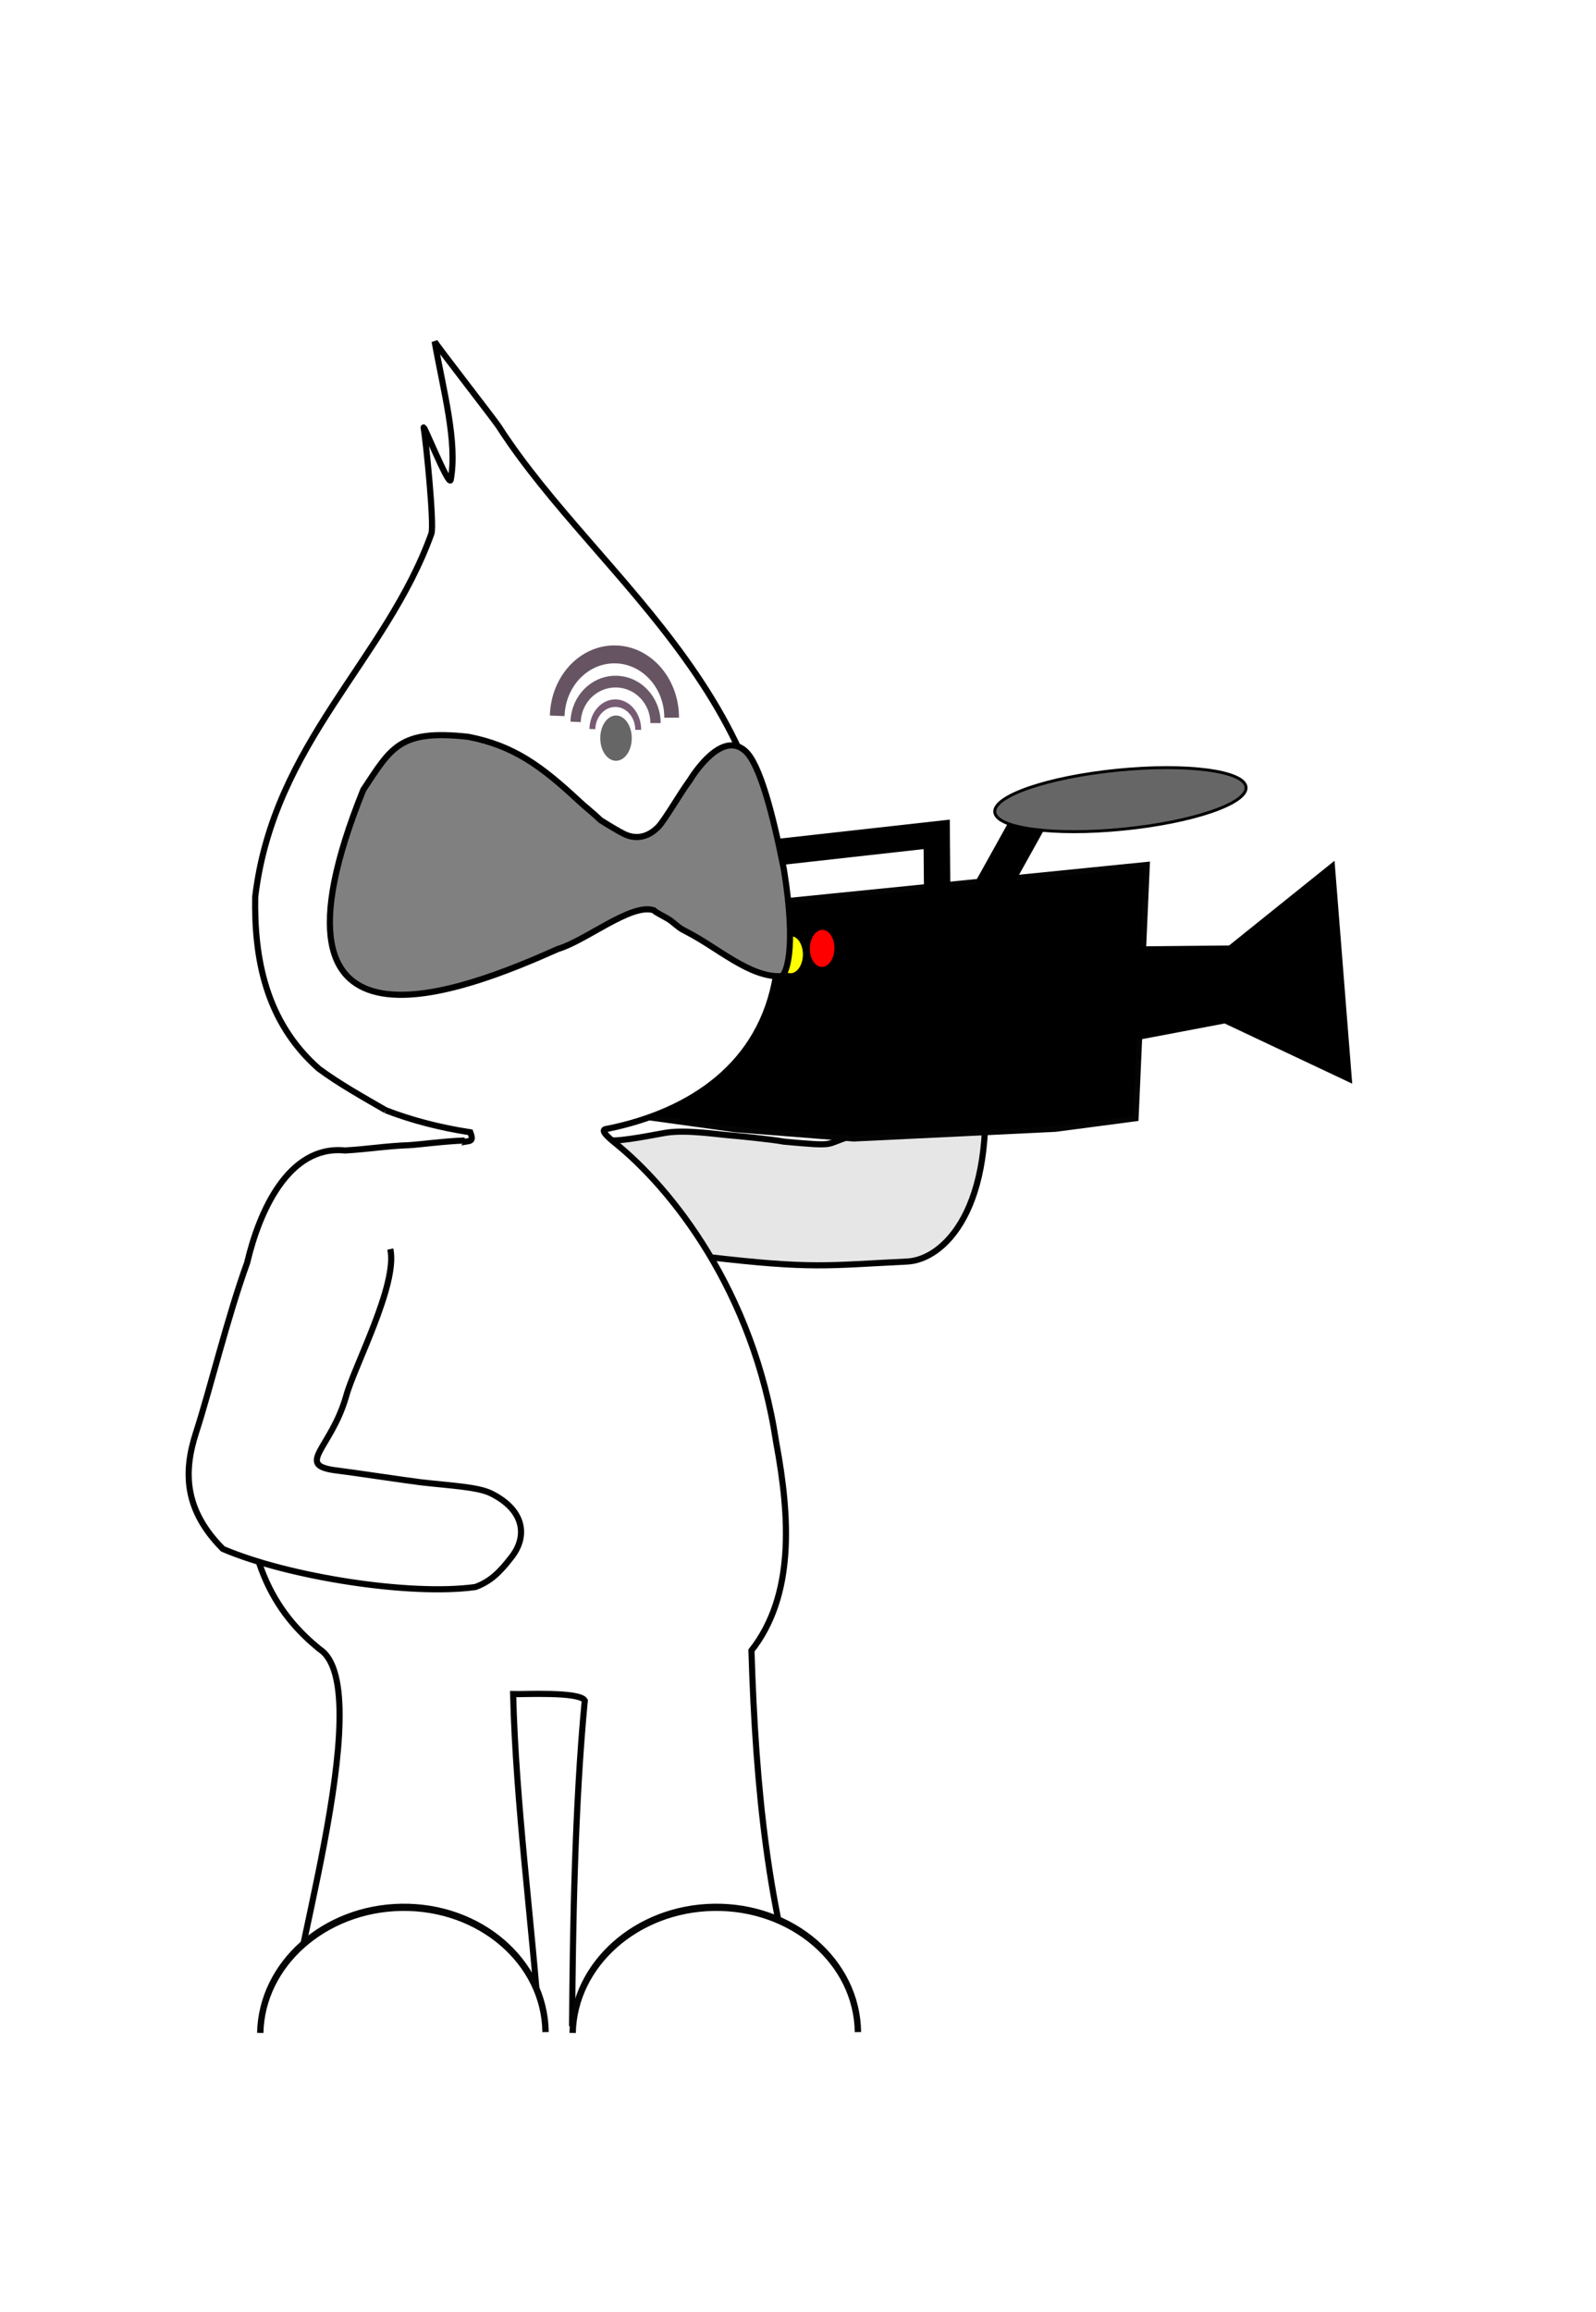 <?xml version="1.0" encoding="UTF-8" standalone="no"?>
<!-- Created with Inkscape (http://www.inkscape.org/) -->
<svg
    xmlns:inkscape="http://www.inkscape.org/namespaces/inkscape"
    xmlns:rdf="http://www.w3.org/1999/02/22-rdf-syntax-ns#"
    xmlns="http://www.w3.org/2000/svg"
    xmlns:cc="http://creativecommons.org/ns#"
    xmlns:dc="http://purl.org/dc/elements/1.1/"
    xmlns:sodipodi="http://sodipodi.sourceforge.net/DTD/sodipodi-0.dtd"
    id="svg2"
    inkscape:version="0.48.3.1 r9886"
    viewBox="0 0 862.07 1248.5"
    version="1.1"
    sodipodi:docname="_svgclean2.svg"
  >
  <defs
      id="defs4"
    >
    <filter
        id="filter4568-2"
        inkscape:menu="ABCs"
        inkscape:menu-tooltip="Basic diffuse bevel to use for building textures"
        inkscape:label="Diffuse light"
        color-interpolation-filters="sRGB"
      >
      <feGaussianBlur
          id="feGaussianBlur4570-4"
          in="SourceGraphic"
          stdDeviation="6"
          result="result0"
      />
      <feDiffuseLighting
          id="feDiffuseLighting4572-4"
          surfaceScale="10"
          diffuseConstant="1"
          result="result5"
        >
        <feDistantLight
            id="feDistantLight4574-4"
            elevation="25"
            azimuth="235"
        />
      </feDiffuseLighting
      >
      <feComposite
          id="feComposite4576-5"
          in="result5"
          in2="SourceGraphic"
          k3="0.6"
          k2="0"
          k1="1"
          result="result4"
          k4="0"
          operator="arithmetic"
      />
    </filter
    >
    <filter
        id="filter3008"
        inkscape:label="Drop Shadow"
        color-interpolation-filters="sRGB"
      >
      <feFlood
          id="feFlood3010"
          flood-color="rgb(0,0,0)"
          flood-opacity=".5"
          result="flood"
      />
      <feComposite
          id="feComposite3012"
          operator="in"
          in="flood"
          in2="SourceGraphic"
          result="composite1"
      />
      <feGaussianBlur
          id="feGaussianBlur3014"
          stdDeviation="2"
          result="blur"
      />
      <feOffset
          id="feOffset3016"
          dy="4"
          dx="4"
          result="offset"
      />
      <feComposite
          id="feComposite3018"
          operator="over"
          in="SourceGraphic"
          in2="offset"
          result="fbSourceGraphic"
      />
      <feColorMatrix
          id="feColorMatrix3020"
          in="fbSourceGraphic"
          values="0 0 0 -1 0 0 0 0 -1 0 0 0 0 -1 0 0 0 0 1 0"
          result="fbSourceGraphicAlpha"
      />
      <feFlood
          id="feFlood3022"
          flood-color="rgb(0,0,0)"
          in="fbSourceGraphic"
          flood-opacity=".5"
          result="flood"
      />
      <feComposite
          id="feComposite3024"
          operator="in"
          in="flood"
          in2="fbSourceGraphic"
          result="composite1"
      />
      <feGaussianBlur
          id="feGaussianBlur3026"
          stdDeviation="2"
          result="blur"
      />
      <feOffset
          id="feOffset3028"
          dy="4"
          dx="4"
          result="offset"
      />
      <feComposite
          id="feComposite3030"
          operator="over"
          in="fbSourceGraphic"
          in2="offset"
          result="composite2"
      />
    </filter
    >
  </defs
  >
  <sodipodi:namedview
      id="base"
      bordercolor="#666666"
      inkscape:pageshadow="2"
      inkscape:window-y="0"
      pagecolor="#ffffff"
      inkscape:zoom="0.35"
      inkscape:window-width="674"
      inkscape:window-maximized="0"
      inkscape:window-x="0"
      showgrid="false"
      borderopacity="1.0"
      inkscape:current-layer="layer1"
      inkscape:cx="405.48886"
      inkscape:cy="620.59583"
      inkscape:window-height="645"
      inkscape:pageopacity="0.0"
      inkscape:document-units="px"
  />
  <g
      id="layer1"
      inkscape:label="Capa 1"
      inkscape:groupmode="layer"
      transform="translate(55.489 89.83)"
    >
    <g
        id="g5026-3-2"
        style="filter:url(#filter3008)"
        transform="matrix(-1.834,0,0,1.834,-4633.6,3590.3)"
      >
      <path
          id="path3831-9-2-1-6"
          style="stroke:#000000;stroke-width:1.806;fill:#e6e6e6"
          d="m-2683.4-1678.8c-4.099 0.374-14.34-1.861-17.247-2.289-5.946-0.875-14.731 0.514-18.834 0.83-1.492 0.115-12.271 1.167-15.62 1.825-16.33 1.491-11.563 0.818-19.74-1.587-7.775-2.282-5.026-8.913-5.648-16.737 0.475-9.327 0.408-16.833 0.964-25.875-1.746-30.227-4.6-27.715-19.044-25.157-4.152 0.662-6.429 4.394-8.769 6.562-4.947 4.585-5.604 14.404-6.485 42.296-3.941 40.61 11.857 55.298 22.401 55.806 23.804 1.145 27.757 2.273 58.808-1.344"
          inkscape:transform-center-x="-20.885012"
          sodipodi:nodetypes="csscccccscsc"
          inkscape:transform-center-y="-22.837723"
          inkscape:connector-curvature="0"
      />
      <g
          id="g4773-2-7"
          inkscape:transform-center-x="-16.623129"
          inkscape:transform-center-y="-20.442341"
          transform="matrix(-.972 .02 .02 .972 -5655.3 -567.89)"
        >
        <path
            id="rect4733-3-9"
            inkscape:connector-curvature="0"
            sodipodi:nodetypes="cccccccc"
            style="stroke:#040404;stroke-width:1.651;fill:#000000"
            d="m-3072.5-1147.7 154.25-18.722-1.825 76.968-24.27 3.711-61.071 4.194-36.053-2.08-28.295-3.329z"
        />
        <path
            id="path4736-1-5"
            style="stroke:#000000;stroke-width:8;fill:none"
            inkscape:connector-curvature="0"
            d="m-3040.1-1145.9c-1.028-5.256-3.452-20.233-3.452-20.233l61.383-8.134 0.487 16.823"
        />
        <path
            id="path4738-0-9"
            style="stroke:#000000;stroke-width:.757px;fill:#000000"
            inkscape:connector-curvature="0"
            d="m-2921.1-1141.2 1.145 27.549 26.216-5.536 38.529 17.218-6.607-66.035-30.959 25.942z"
        />
        <path
            id="path4742-65-0"
            sodipodi:rx="14.558077"
            sodipodi:ry="22.023758"
            style="fill:#ffffff"
            sodipodi:type="arc"
            d="m-3083.3-2214.4c0 12.163-6.518 22.024-14.558 22.024s-14.558-9.86-14.558-22.024c0-12.163 6.518-22.024 14.558-22.024 8.04 0 14.558 9.86 14.558 22.024z"
            transform="matrix(.255 0 0 .255 -2247.4 -571.33)"
            sodipodi:cy="-2214.4197"
            sodipodi:cx="-3097.884"
        />
        <path
            id="path4742-3-2-6"
            sodipodi:rx="14.558077"
            sodipodi:ry="22.023758"
            style="fill:#ffff00"
            sodipodi:type="arc"
            d="m-3083.3-2214.4c0 12.163-6.518 22.024-14.558 22.024s-14.558-9.86-14.558-22.024c0-12.163 6.518-22.024 14.558-22.024 8.04 0 14.558 9.86 14.558 22.024z"
            transform="matrix(.255 0 0 .255 -2235.7 -572.23)"
            sodipodi:cy="-2214.4197"
            sodipodi:cx="-3097.884"
        />
        <path
            id="path4742-6-1-5"
            sodipodi:rx="14.558077"
            sodipodi:ry="22.023758"
            style="fill:#ff0000"
            sodipodi:type="arc"
            d="m-3083.3-2214.4c0 12.163-6.518 22.024-14.558 22.024s-14.558-9.86-14.558-22.024c0-12.163 6.518-22.024 14.558-22.024 8.04 0 14.558 9.86 14.558 22.024z"
            transform="matrix(.255 0 0 .255 -2226.2 -574.34)"
            sodipodi:cy="-2214.4197"
            sodipodi:cx="-3097.884"
        />
        <path
            id="path4771-7-9"
            style="stroke:#000000;stroke-width:10.533;fill:none"
            inkscape:connector-curvature="0"
            d="m-2953-1181.3-12.51 23.631"
        />
        <path
            id="path4769-1-5"
            sodipodi:rx="42.76017"
            sodipodi:ry="10.030164"
            style="stroke:#000000;fill:#666666"
            sodipodi:type="arc"
            d="m-3080.8-2232.7c0 5.54-19.144 10.03-42.76 10.03s-42.76-4.491-42.76-10.03c0-5.54 19.144-10.03 42.76-10.03s42.76 4.491 42.76 10.03z"
            transform="matrix(.888 -.107 .107 .888 85.877 462.5)"
            sodipodi:cy="-2232.6841"
            sodipodi:cx="-3123.604"
        />
      </g
      >
      <path
          id="path3767-2-4-9-2"
          d="m-2617.8-1687.7c-7.595 2.965-16.139 5.159-24.956 6.515-1.428 3.785 0.777 1.871 5.419 3.79 33.932 14.025 60.209 46.745 60.209 88.595 2.504 35.682-10.372 50.972-21.251 59.83-18.136 11.683 11.818 103.62 8.117 110.72-23.748 0.754-50.247 0.207-72.742-0.504 1.925-28.283 6.873-64.896 7.634-96.992-2.835 0.102-19.542-0.817-21.098 1.886 2.945 31.107 3.532 66.963 3.733 95-20 0-40.834 0.282-58.733 0-2.774-0.098-8.575 0.251-10 0 10.889-32.762 14.667-68.674 15.91-109.72-12.691-16.177-11.423-39.084-7.277-61.325 6.748-44.809 30.982-74.857 47.423-88.117 4.971-4.01 3.22-4.072 2.123-4.222-24.561-5.031-45.238-18.867-49.52-45.195-7.893-79.215 51.836-115.2 81.674-161.59 0.695-1.202 18.238-23.773 18.882-25.012-2.535 14.33-6.8 29.617-4.733 40.723 0.458 2.459 8.447-17.615 7.969-15.239-0.596 2.96-3.197 28.546-2.275 31.107 13.465 37.388 46.468 61.505 51.891 106.96 0.303 17.883-2.978 36.671-18.693 50.56-6.032 4.477-13.291 8.509-19.706 12.228"
          sodipodi:nodetypes="ccscccccccccccsccccsssccc"
          style="stroke:#000000;stroke-width:1.806;fill:#ffffff"
          inkscape:connector-curvature="0"
      />
      <path
          id="path3829-2-6-4-7"
          d="m-2619.2-1646.8c-2.259 10.498 10.774 34.793 13.046 43.456 4.551 15.694 15.458 20.272 2.367 21.794-3.494 0.406-20.872 3.012-24.366 3.421-8.56 1.001-16.775 1.319-20.737 3.289-10.031 4.986-10.628 12.736-6.115 18.602 3.711 4.822 6.359 7.304 10.72 8.95 19.115 2.689 55.226-2.975 74.418-11.222 11.471-11.534 11.604-22.74 7.9-34.207-4.296-13.298-9.159-33.673-15.077-50.085-3.456-14.739-12.036-34.709-28.791-33.03-7.095-0.408-11.855-1.292-18.745-1.552-3.386-0.185-10.256-1.172-16.527-1.383"
          sodipodi:nodetypes="cccsssccscccc"
          style="stroke:#000000;stroke-width:1.806;fill:#ffffff"
          inkscape:connector-curvature="0"
      />
      <g
          id="g3886-6-4-9-6"
          transform="matrix(-.1 0 0 .151 -2705.7 -1876.7)"
        >
        <path
            id="path3846-11-8-8-3"
            sodipodi:rx="21.499872"
            sodipodi:ry="41.868172"
            style="fill:#666666"
            sodipodi:type="arc"
            d="m-181.05 530.71c0 23.123-9.626 41.868-21.5 41.868s-21.5-18.745-21.5-41.868 9.626-41.868 21.5-41.868 21.5 18.745 21.5 41.868z"
            transform="matrix(2.158,0,0,1.054,236.8,-33.213)"
            sodipodi:cy="530.7074"
            sodipodi:cx="-202.55144"
        />
        <path
            id="path3848-6-0-0-4"
            sodipodi:rx="98.446785"
            sodipodi:ry="89.394203"
            style="stroke:#775b73;stroke-width:25.317;fill:none"
            sodipodi:type="arc"
            d="m-126.74 356.45c0 49.371-44.076 89.394-98.447 89.394-53.245 0-96.841-38.442-98.404-86.77"
            sodipodi:open="true"
            transform="matrix(.686 0 0 -.582 -47.961 717.42)"
            sodipodi:cy="356.44525"
            sodipodi:cx="-225.18288"
            sodipodi:end="3.112234"
            sodipodi:start="0"
        />
        <path
            id="path3848-1-3-7-8-6"
            sodipodi:rx="98.446785"
            sodipodi:ry="89.394203"
            style="stroke:#6a5867;stroke-width:25.317;fill:none"
            sodipodi:type="arc"
            d="m-126.74 356.45c0 49.371-44.076 89.394-98.447 89.394-53.245 0-96.841-38.442-98.404-86.77"
            sodipodi:open="true"
            transform="matrix(1.195 0 0 -.905 67.44 819.39)"
            sodipodi:cy="356.44525"
            sodipodi:cx="-225.18288"
            sodipodi:end="3.112234"
            sodipodi:start="0"
        />
        <path
            id="path3848-1-0-2-0-4-1"
            sodipodi:rx="98.446785"
            sodipodi:ry="89.394203"
            style="stroke:#665463;stroke-width:25.317;fill:none"
            sodipodi:type="arc"
            d="m-126.74 356.45c0 49.371-44.076 89.394-98.447 89.394-53.245 0-96.841-38.442-98.404-86.77"
            sodipodi:open="true"
            transform="matrix(1.712,0,0,-1.381,180.56,978.51)"
            sodipodi:cy="356.44525"
            sodipodi:cx="-225.18288"
            sodipodi:end="3.112234"
            sodipodi:start="0"
        />
      </g
      >
      <path
          id="path3765-0-5-6-3"
          d="m-2707.3-1784.7c2.57 3.471 7.221 11.496 9.157 13.56 3.836 3.907 7.699 3.294 10.098 2.107 1.604-0.813 3.786-2.095 6.892-4.045 2.411-2.326 4.265-3.664 6.4-5.656 11.154-10.402 19.323-16.34 32.588-18.908 20.249-2.236 22.651 3.118 30.931 15.607 34.351 85.18-30.172 59.007-57.334 46.869-8.145-2.377-21.616-13.572-28.192-11.41-1.049 1.007-3.839 2.116-5.194 3.198-2.223 1.774-2.325 2.03-4.406 3.088-9.281 4.716-18.697 13.564-27.931 13.139-1.2 0.023-4.787-7.098-0.809-31.493 3.248-16.37 7.077-30.848 11.265-34.73 6.768-6.274 14.928 6.096 16.536 8.673z"
          sodipodi:nodetypes="ccccsccccssccsc"
          style="filter:url(#filter4568-2);stroke:#000000;stroke-width:1.806;fill:#808080"
          inkscape:connector-curvature="0"
      />
      <path
          id="path3705-5-0-5"
          sodipodi:rx="87.348465"
          sodipodi:ry="68.684258"
          style="stroke:#040404;stroke-width:3.906;fill:#ffffff"
          sodipodi:type="arc"
          d="m-3128.1-1833.3c0 37.933-39.107 68.684-87.348 68.684-47.2 0-85.862-29.484-87.308-66.58"
          sodipodi:open="true"
          transform="matrix(-.481 -.008 .007 -.545 -4156.7 -2440.4)"
          sodipodi:cy="-1833.2966"
          sodipodi:cx="-3215.4685"
          sodipodi:end="3.1109579"
          sodipodi:start="0"
      />
      <path
          id="path3705-7-1-8-0"
          sodipodi:rx="87.348465"
          sodipodi:ry="68.684258"
          style="stroke:#040404;stroke-width:3.906;fill:#ffffff"
          sodipodi:type="arc"
          d="m-3128.1-1833.3c0 37.933-39.107 68.684-87.348 68.684-47.2 0-85.862-29.484-87.308-66.58"
          sodipodi:open="true"
          transform="matrix(-.481 -.008 .007 -.545 -4248.7 -2440.4)"
          sodipodi:cy="-1833.2966"
          sodipodi:cx="-3215.4685"
          sodipodi:end="3.1109579"
          sodipodi:start="0"
      />
    </g
    >
  </g
  >
</svg
>
